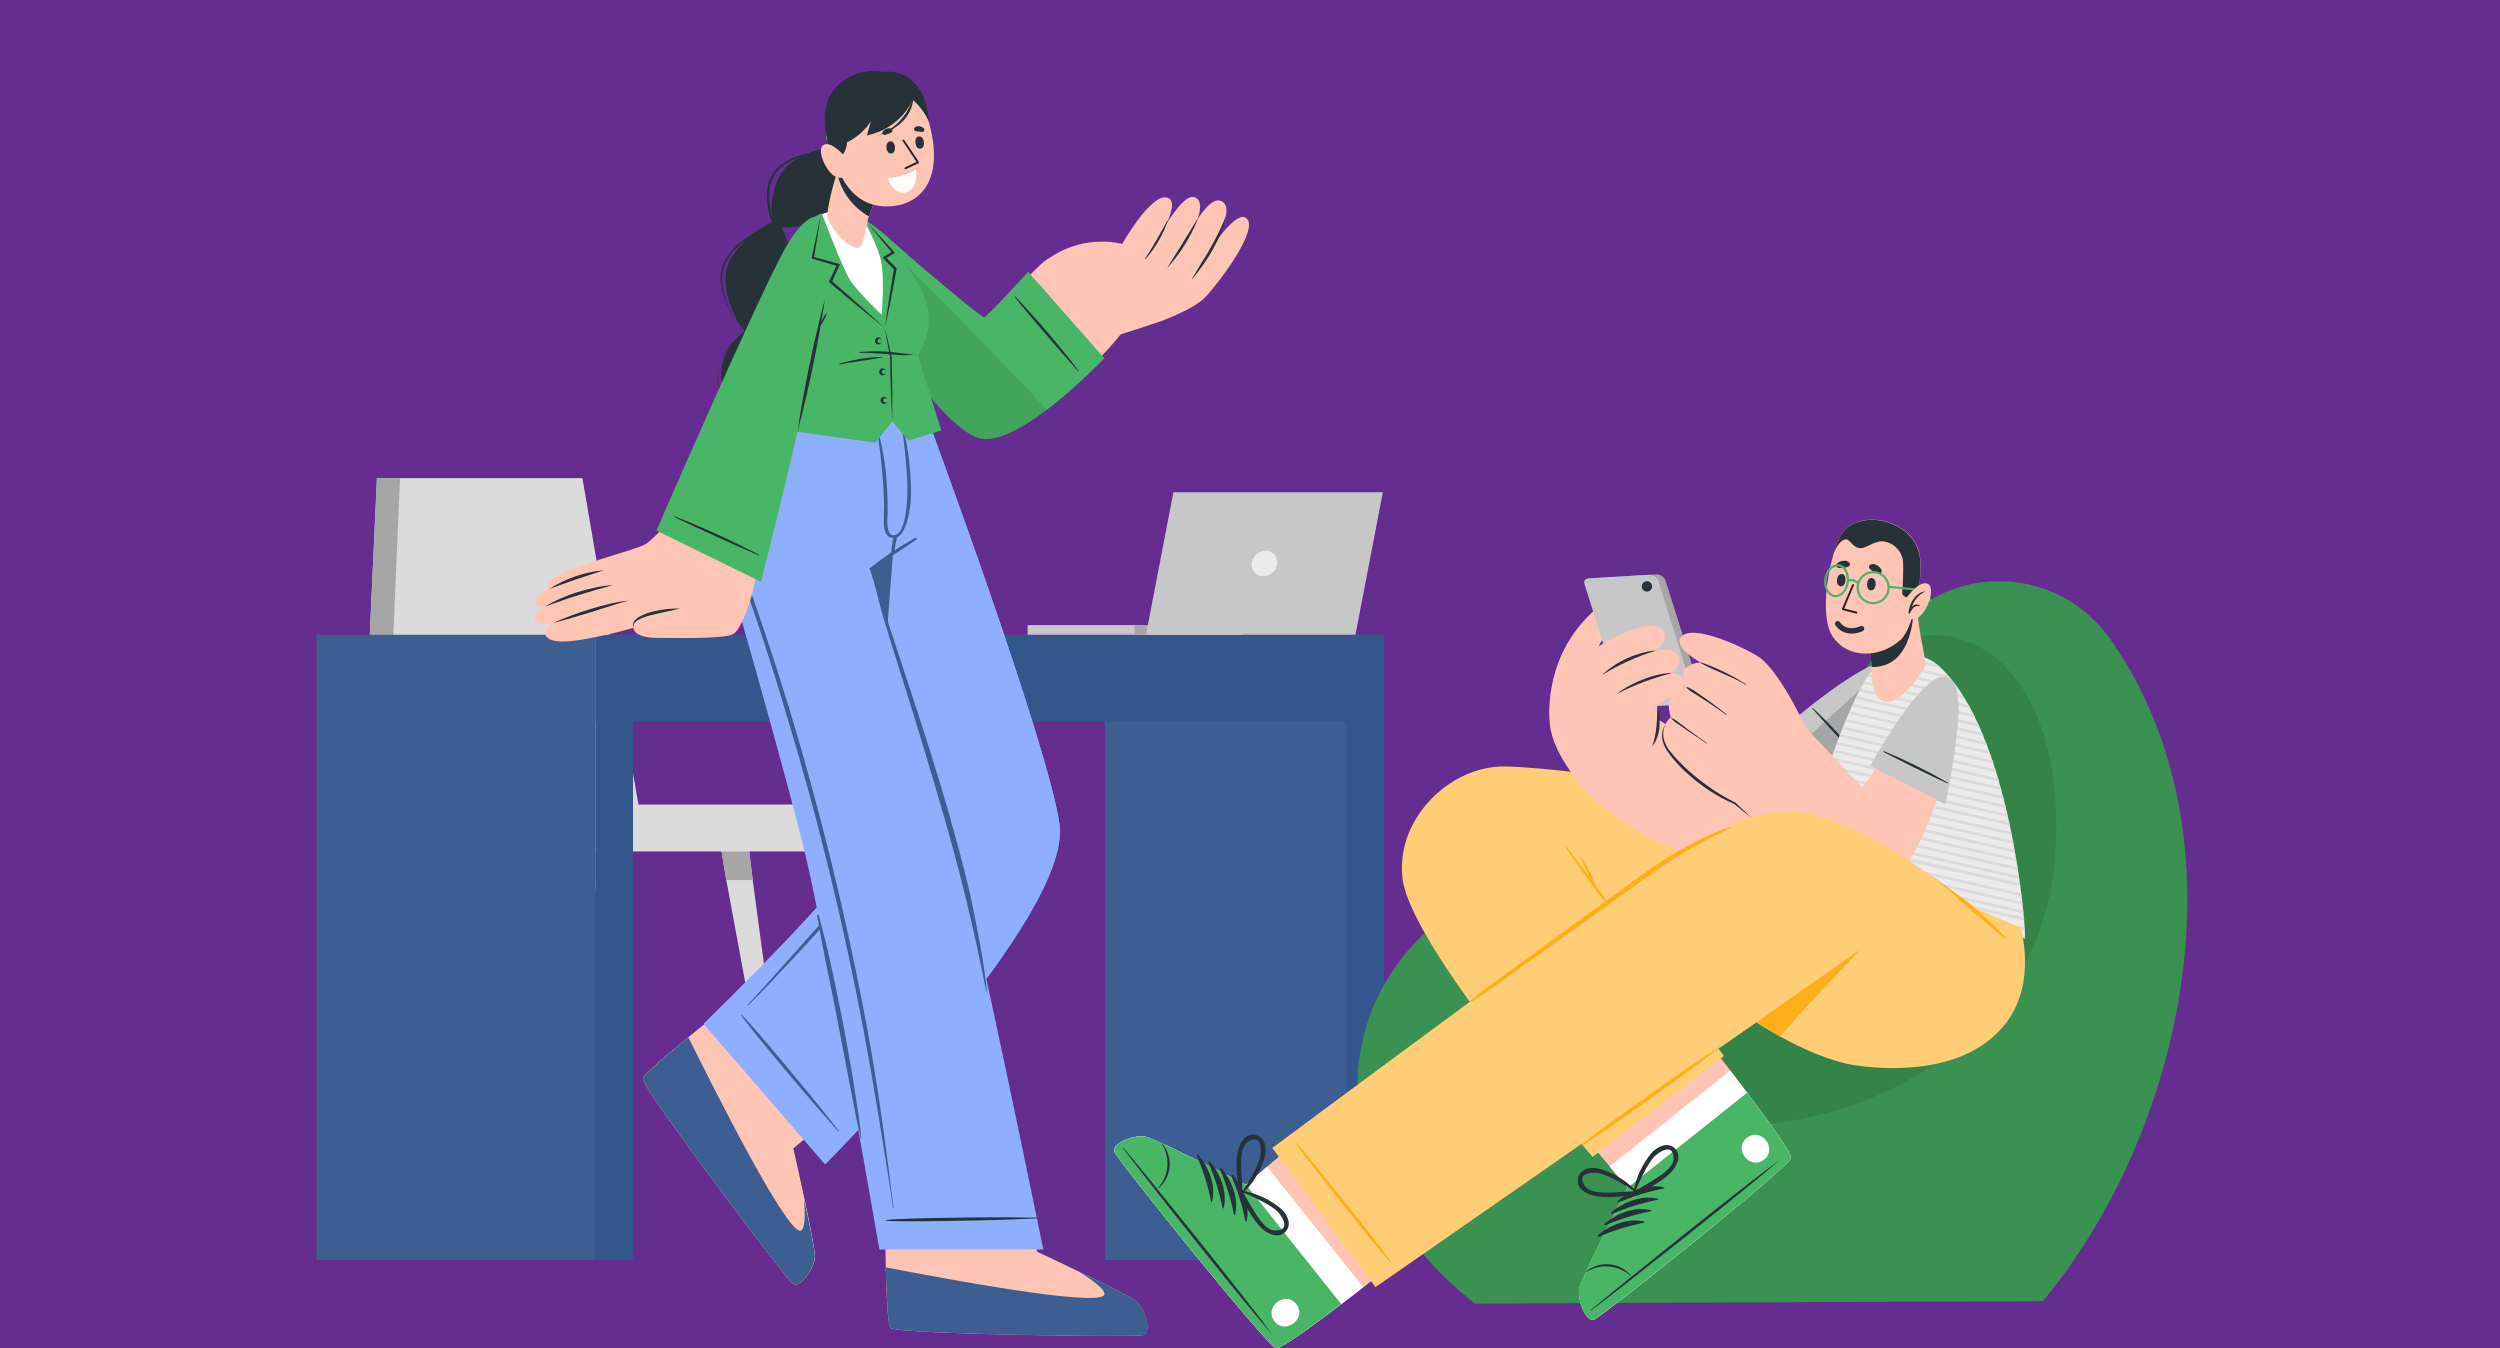 <?xml version="1.0" encoding="UTF-8"?> <svg xmlns="http://www.w3.org/2000/svg" width="458" height="247" viewBox="0 0 458 247" fill="none"><rect x="0" y="0" width="458" height="247" fill="#808080" stroke="none"/> <g clip-path="url(#clip0)"> <rect width="458" height="247" fill="#662D91"></rect> <path d="M131.415 151.354L133.058 161.223L144.189 221.418H145.985L137.893 161.223L136.693 151.354H131.415Z" fill="#DBDBDB"></path> <path d="M136.693 151.354H131.415L133.058 161.223H137.893L136.693 151.354Z" fill="#A6A6A6"></path> <path d="M96.475 221.418H98.27L109.394 161.223L111.037 151.354H105.759L104.566 161.223L96.475 221.418Z" fill="#DBDBDB"></path> <path d="M105.759 151.354L104.566 161.223H109.394L111.037 151.354H105.759Z" fill="#A6A6A6"></path> <path d="M63.097 221.418H64.892L76.016 161.223L77.659 151.354H72.381L71.189 161.223L63.097 221.418Z" fill="#DBDBDB"></path> <path d="M71.189 161.223H76.016L77.659 151.354H72.381L71.189 161.223Z" fill="#A6A6A6"></path> <path d="M65.939 155.987H147.483V147.385H116.955L106.697 87.591H69.051L65.939 155.987Z" fill="#DBDBDB"></path> <path d="M65.939 155.987H70.389L73.282 87.591H69.051L65.939 155.987Z" fill="#A6A6A6"></path> <path d="M253.542 116.287H202.446V230.813H253.542V116.287Z" fill="#3D5E91"></path> <path d="M109.096 116.287H58V230.813H109.096V116.287Z" fill="#3D5E91"></path> <path d="M253.542 116.287H109.096V132.193H253.542V116.287Z" fill="#33568D"></path> <g opacity="0.1"> <path opacity="0.1" d="M109.423 124.24L127.439 124.101L145.454 124.058L181.486 123.963L217.51 124.058L235.526 124.101L253.542 124.24L235.526 124.371L217.51 124.422L181.486 124.509L145.454 124.422L127.439 124.371L109.423 124.24Z" fill="#33568D"></path> </g> <path d="M115.966 116.287H109.096V230.813H115.966V116.287Z" fill="#33568D"></path> <path d="M253.541 116.287H246.671V230.813H253.541V116.287Z" fill="#33568D"></path> <path d="M374.258 238.351L270.213 238.803C244.919 218.942 242.309 189.431 260.332 171.602C271.238 160.801 285.124 162.979 298.327 161.26H298.363C303.027 160.766 307.564 159.434 311.755 157.327C325.351 150.139 333.013 133.191 344.471 118.931C345.925 117.146 347.379 115.406 348.95 113.73C358.358 103.672 377.079 103.345 386.872 117.488C411.743 153.394 400.344 206.874 374.258 238.351Z" fill="#49B667"></path> <path opacity="0.2" d="M374.258 238.351L270.213 238.803C244.919 218.942 242.309 189.431 260.332 171.602C271.238 160.801 285.124 162.979 298.327 161.26H298.363C303.027 160.766 307.564 159.434 311.755 157.327C325.351 150.139 333.013 133.191 344.471 118.931C345.925 117.146 347.379 115.406 348.95 113.73C358.358 103.672 377.079 103.345 386.872 117.488C411.743 153.394 400.344 206.874 374.258 238.351Z" fill="black"></path> <path opacity="0.1" d="M376.569 156.125C373.843 198.884 324.543 214.849 293.753 202.009C266.977 190.873 275.745 165.448 298.341 161.223H298.377C303.041 160.73 307.578 159.398 311.769 157.29C325.365 150.102 333.027 133.154 344.485 118.894C361.505 110.023 378.569 124.808 376.569 156.125Z" fill="black"></path> <path d="M292.038 241.738C293.543 241.184 327.444 214.062 328.084 212.19C328.324 211.462 324.667 206.313 320.087 200.18C319.091 198.862 318.058 197.5 317.004 196.124C310.155 187.18 302.674 177.851 302.674 177.851L279.962 195.942L294.917 213.712L298.196 217.616C298.196 217.616 289.857 233.828 289.37 235.933C288.883 238.038 290.54 242.291 292.038 241.738Z" fill="#FFC4B3"></path> <path d="M292.038 241.738C293.543 241.184 327.444 214.062 328.084 212.191C328.375 211.331 322.915 203.873 316.989 196.124L294.888 213.713L298.167 217.616C298.167 217.616 289.828 233.829 289.34 235.933C288.853 238.038 290.54 242.291 292.038 241.738Z" fill="white"></path> <path d="M292.038 241.738C293.543 241.184 327.445 214.062 328.084 212.19C328.324 211.462 324.667 206.313 320.087 200.181L298.138 217.616C298.138 217.616 289.799 233.828 289.312 235.933C288.825 238.038 290.541 242.291 292.038 241.738Z" fill="#49B667"></path> <path d="M291.442 239.99C297.011 235.3 319.927 216.91 325.786 212.7C325.837 212.664 325.859 212.7 325.786 212.737C320.399 217.485 297.338 235.693 291.514 240.063C291.391 240.172 291.325 240.063 291.442 239.99Z" fill="#263238"></path> <path d="M290.548 232.969C291.165 232.445 291.885 232.056 292.661 231.826C293.437 231.596 294.253 231.532 295.055 231.636C296.502 231.807 297.826 232.532 298.749 233.661C298.749 233.661 298.749 233.741 298.683 233.712C297.591 232.74 296.213 232.148 294.757 232.026C293.301 231.904 291.845 232.258 290.606 233.034C290.602 233.038 290.597 233.041 290.591 233.043C290.586 233.045 290.58 233.046 290.574 233.045C290.569 233.045 290.563 233.044 290.558 233.041C290.553 233.039 290.548 233.035 290.544 233.031C290.54 233.026 290.538 233.021 290.536 233.016C290.534 233.011 290.533 233.005 290.533 232.999C290.534 232.993 290.535 232.988 290.538 232.982C290.54 232.977 290.544 232.973 290.548 232.969V232.969Z" fill="#263238"></path> <path d="M296.415 219.947C298.662 218.097 301.941 216.793 304.841 217.521C304.951 217.521 304.914 217.711 304.841 217.725C302.021 218.277 299.268 219.127 296.626 220.26C296.605 220.274 296.582 220.283 296.558 220.288C296.534 220.293 296.509 220.293 296.485 220.289C296.46 220.284 296.437 220.274 296.417 220.261C296.396 220.247 296.378 220.229 296.364 220.209C296.35 220.188 296.341 220.165 296.336 220.141C296.331 220.117 296.331 220.092 296.336 220.067C296.34 220.043 296.35 220.02 296.363 219.999C296.377 219.978 296.395 219.961 296.415 219.947V219.947Z" fill="#263238"></path> <path d="M295.23 222.044C297.484 220.187 300.763 218.883 303.663 219.612C303.772 219.612 303.729 219.801 303.663 219.823C300.843 220.369 298.088 221.216 295.448 222.35C295.428 222.365 295.405 222.375 295.381 222.38C295.357 222.386 295.332 222.387 295.308 222.383C295.284 222.379 295.261 222.37 295.24 222.357C295.219 222.344 295.201 222.327 295.186 222.306C295.172 222.286 295.162 222.264 295.156 222.24C295.151 222.216 295.15 222.191 295.154 222.166C295.158 222.142 295.167 222.119 295.18 222.098C295.193 222.077 295.21 222.059 295.23 222.044Z" fill="#263238"></path> <path d="M293.994 224.134C296.24 222.277 299.519 220.974 302.42 221.702C302.537 221.702 302.493 221.891 302.42 221.913C299.596 222.459 296.839 223.309 294.197 224.448C294.156 224.475 294.106 224.484 294.057 224.474C294.009 224.464 293.966 224.434 293.939 224.393C293.912 224.351 293.903 224.301 293.913 224.252C293.923 224.204 293.952 224.161 293.994 224.134Z" fill="#263238"></path> <path d="M292.786 226.225C295.032 224.368 298.311 223.064 301.212 223.8C301.329 223.8 301.285 223.982 301.212 224.003C298.388 224.548 295.631 225.398 292.989 226.538C292.948 226.565 292.898 226.574 292.849 226.564C292.801 226.554 292.758 226.525 292.731 226.483C292.704 226.442 292.695 226.391 292.705 226.343C292.715 226.294 292.744 226.252 292.786 226.225V226.225Z" fill="#263238"></path> <path d="M320.029 208.454C322.588 206.415 325.75 210.399 323.184 212.438C320.617 214.477 317.462 210.493 320.029 208.454Z" fill="white"></path> <path d="M291.951 219.029C294.444 219.634 297.105 219.138 299.621 218.964C299.676 218.955 299.728 218.933 299.773 218.9C299.818 218.867 299.854 218.824 299.88 218.775C299.905 218.725 299.919 218.67 299.919 218.615C299.92 218.559 299.907 218.504 299.882 218.454C299.893 218.447 299.902 218.438 299.908 218.427C299.914 218.416 299.917 218.404 299.917 218.392C299.917 218.379 299.914 218.367 299.908 218.356C299.902 218.346 299.893 218.336 299.882 218.33C298.049 216.371 295.732 214.931 293.165 214.157C291.667 213.734 289.471 213.96 289.079 215.839C288.686 217.718 290.497 218.68 291.951 219.029ZM290.337 217.23C288.584 214.565 292.336 214.688 293.434 215.045C294.138 215.287 294.826 215.577 295.491 215.912C296.88 216.589 298.152 217.456 299.468 218.264C298.225 218.264 296.996 218.388 295.76 218.446C294.277 218.512 291.304 218.694 290.337 217.23Z" fill="#263238"></path> <path d="M306.863 210.406C305.496 209.066 303.54 210.1 302.5 211.287C300.799 213.362 299.673 215.849 299.236 218.498C299.234 218.509 299.234 218.521 299.237 218.532C299.24 218.543 299.246 218.553 299.253 218.562C299.261 218.57 299.271 218.577 299.282 218.581C299.293 218.585 299.304 218.586 299.316 218.585C299.322 218.641 299.342 218.695 299.373 218.741C299.404 218.788 299.446 218.827 299.495 218.855C299.543 218.883 299.598 218.898 299.654 218.901C299.711 218.903 299.766 218.892 299.818 218.869C301.999 217.609 304.5 216.538 306.237 214.652C307.248 213.545 308.113 211.659 306.863 210.406ZM302.777 216.284C301.715 216.924 300.632 217.514 299.592 218.199C300.188 216.777 300.855 215.387 301.592 214.033C301.959 213.383 302.37 212.757 302.82 212.161C303.547 211.251 306.586 209.066 306.608 212.256C306.579 214.011 304.005 215.519 302.74 216.284H302.777Z" fill="#263238"></path> <path d="M256.973 161.158C258.529 172.986 287.632 207.136 290.998 211.054L291.761 211.943L315.833 193.451L315.557 193.094L294.357 165.251L357.608 164.879L333.617 146.177C333.617 146.177 331.675 147.298 327.626 146.708C313.667 144.662 282.201 140.153 274.785 140.43C265.181 140.823 255.541 150.299 256.973 161.158Z" fill="#FFCD75"></path> <path d="M286.745 154.909C287.529 155.801 288.257 156.74 288.927 157.72C289.654 158.703 290.439 159.679 291.18 160.633C291.049 160.349 290.919 160.058 290.78 159.774C290.308 158.791 289.93 157.778 289.377 156.861C289.373 156.855 289.37 156.848 289.368 156.841C289.367 156.834 289.366 156.827 289.368 156.82C289.369 156.813 289.372 156.806 289.376 156.8C289.38 156.794 289.386 156.789 289.392 156.786C289.398 156.782 289.405 156.78 289.412 156.779C289.42 156.778 289.427 156.779 289.434 156.781C289.441 156.784 289.447 156.787 289.452 156.792C289.457 156.797 289.462 156.803 289.465 156.81C290.039 157.742 290.7 158.623 291.195 159.599C291.428 160.065 291.646 160.531 291.849 161.005C291.958 161.26 292.075 161.522 292.176 161.784C292.22 161.908 292.278 162.039 292.314 162.163C292.649 162.622 292.976 163.08 293.303 163.547C294.03 164.588 294.641 165.68 295.368 166.707C295.368 166.758 295.317 166.809 295.281 166.758C294.554 165.797 293.725 164.894 292.983 163.933C292.242 162.971 291.529 161.959 290.802 160.946C290.075 159.934 289.435 158.958 288.745 157.975C287.984 157.004 287.287 155.985 286.658 154.923C286.658 154.923 286.716 154.851 286.745 154.909Z" fill="#FFAE1B"></path> <path d="M346.558 129.061C341.316 142.506 324.601 158.194 318.93 158.703C312.322 159.301 295.229 151.697 288.62 142.484C287.05 140.299 301.06 129.906 303.43 131.559C308.287 134.895 317.447 139.425 318.232 139.483C319.796 139.6 330.192 131.472 338.487 125.646C348.804 118.355 348.644 123.701 346.558 129.061Z" fill="#FFC4B3"></path> <path d="M290.635 144.924C290.635 144.924 284.579 138.66 283.939 132.754C283.488 128.675 283.939 117.838 293.717 110.504C296.044 108.771 300.588 107.94 297.818 112.164C295.855 115.165 293.703 116.469 292.874 118.428C292.874 118.428 298.777 118.064 300.428 120.46C301.87 122.549 303.161 124.74 304.288 127.015C303.919 127.319 303.53 127.598 303.125 127.852C303.125 127.852 304.456 130.241 303.532 134.298L290.635 144.924Z" fill="#FFC4B3"></path> <path d="M305.11 106.302L311.828 127.692C312.097 128.318 311.828 128.85 311.181 128.886L300.006 129.542C299.663 129.535 299.33 129.432 299.043 129.244C298.756 129.056 298.528 128.79 298.385 128.479L291.667 107.088C291.398 106.462 291.667 105.93 292.307 105.894L303.489 105.238C303.831 105.245 304.165 105.348 304.452 105.537C304.739 105.725 304.967 105.99 305.11 106.302V106.302Z" fill="#A6A6A6"></path> <path d="M303.779 106.375L310.497 127.758C310.766 128.384 310.497 128.916 309.85 128.952L298.668 129.608C298.325 129.601 297.992 129.497 297.705 129.309C297.418 129.121 297.19 128.856 297.047 128.544L290.329 107.154C290.06 106.528 290.329 105.996 290.976 105.959L302.158 105.304C302.502 105.311 302.836 105.415 303.123 105.604C303.41 105.794 303.638 106.061 303.779 106.375V106.375Z" fill="#C7C7C7"></path> <path d="M300.77 107.51C300.785 107.699 300.855 107.878 300.972 108.026C301.089 108.174 301.247 108.284 301.426 108.342C301.605 108.4 301.798 108.404 301.979 108.352C302.16 108.301 302.322 108.197 302.444 108.053C302.566 107.909 302.643 107.732 302.665 107.545C302.687 107.357 302.653 107.168 302.567 107C302.481 106.832 302.347 106.693 302.183 106.601C302.018 106.509 301.83 106.468 301.642 106.484C301.391 106.504 301.157 106.624 300.994 106.816C300.83 107.009 300.75 107.258 300.77 107.51V107.51Z" fill="#263238"></path> <path d="M284.527 126.949C285.756 125.187 288.424 121.487 291.659 119.222C295.251 116.709 302.848 112.835 304.673 115.507C306.011 117.467 303.219 119.207 303.219 119.207C303.219 119.207 306.694 118.268 307.516 120.3C308.243 122.157 306.062 123.373 306.062 123.373C306.062 123.373 308.243 123.169 308.643 125.092C309.101 127.408 304.397 127.466 302.827 130.19C302.5 130.816 284.527 126.949 284.527 126.949Z" fill="#FFC4B3"></path> <path d="M293.681 123.468C296.322 121.106 299.619 119.604 303.132 119.164C303.219 119.164 303.27 119.222 303.19 119.244C299.866 120.283 296.68 121.723 293.702 123.533L293.681 123.468Z" fill="#263238"></path> <path d="M296.32 127.029C297.68 125.886 302.02 123.49 306.041 123.293C306.128 123.293 306.179 123.359 306.099 123.38C302.718 124.231 299.444 125.465 296.342 127.058L296.32 127.029Z" fill="#263238"></path> <path d="M303.605 129.258C303.605 130.562 303.605 131.822 303.453 133.082C303.396 133.707 303.306 134.33 303.184 134.946C303.048 135.569 302.878 136.184 302.675 136.789C303.461 135.729 303.925 134.465 304.013 133.147C304.071 132.495 304.071 131.84 304.013 131.188C303.955 130.531 303.819 129.883 303.605 129.258V129.258Z" fill="#263238"></path> <path d="M339.455 142.979L329.131 131.421C329.131 131.421 337.339 124.378 343.286 121.706C349.233 119.033 350.069 122.885 347.459 128.683C344.849 134.48 339.455 142.979 339.455 142.979Z" fill="#C7C7C7"></path> <path d="M331.872 134.458L339.455 142.95C339.455 142.95 344.842 134.451 347.452 128.653C349.415 124.283 349.437 121.035 346.791 120.831L331.872 134.458Z" fill="#A6A6A6"></path> <path d="M332.083 129.673C335.277 132.689 338.267 135.916 341.032 139.331C341.032 139.331 340.974 139.425 340.953 139.411C338.364 136.92 333.573 131.574 331.988 129.775C331.945 129.746 332.046 129.637 332.083 129.673Z" fill="#263238"></path> <path d="M370.943 171.806C370.834 171.915 329.684 162.884 329.299 162.403C328.768 161.733 336.125 130.729 343.883 121.48C345.824 119.164 351.996 119.295 354.788 121.662C368.464 133.234 371.335 171.405 370.943 171.806Z" fill="#EBEBEB"></path> <path fill-rule="evenodd" clip-rule="evenodd" d="M347.081 119.958L354.817 121.705C355.071 121.924 355.333 122.157 355.588 122.434L345.94 120.249C346.312 120.123 346.694 120.025 347.081 119.958V119.958ZM344.028 121.327L357.383 124.342C357.209 124.116 357.02 123.905 356.824 123.694L344.515 120.904C344.337 121.035 344.174 121.183 344.028 121.349V121.327ZM343.01 122.623L358.779 126.185C358.634 125.973 358.488 125.762 358.328 125.565L343.344 122.172C343.214 122.317 343.119 122.47 343.01 122.623ZM342.123 123.941L359.935 127.976C359.812 127.772 359.688 127.568 359.557 127.364L342.407 123.49L342.123 123.941ZM341.323 125.296L360.953 129.739C360.844 129.535 360.742 129.338 360.626 129.134L341.6 124.83C341.505 124.99 341.41 125.136 341.323 125.296V125.296ZM340.596 126.658L361.847 131.465C361.753 131.261 361.651 131.064 361.557 130.868L340.843 126.185C340.756 126.337 340.669 126.498 340.582 126.658H340.596ZM339.92 128.027L362.64 133.169L362.378 132.579L340.153 127.554C340.058 127.707 339.978 127.903 339.906 128.027H339.92ZM339.273 129.404L363.36 134.851C363.287 134.655 363.207 134.465 363.127 134.276L339.491 128.923C339.404 129.083 339.326 129.243 339.258 129.404H339.273ZM338.648 130.787L364.028 136.534C363.956 136.344 363.883 136.148 363.803 135.958L338.851 130.314C338.771 130.467 338.706 130.627 338.633 130.817L338.648 130.787ZM338.059 132.186L364.632 138.202C364.566 138.012 364.501 137.816 364.428 137.626L338.255 131.705C338.175 131.858 338.124 132.026 338.044 132.186H338.059ZM337.492 133.584L365.199 139.855C365.133 139.658 365.075 139.476 365.003 139.28L337.688 133.103L337.492 133.584ZM336.947 134.99L365.722 141.501C365.664 141.311 365.599 141.122 365.548 140.933L337.136 134.502L336.947 134.99ZM336.423 136.395L366.231 143.14C366.173 142.95 366.115 142.761 366.064 142.571L336.583 135.915L336.423 136.395ZM335.914 137.808L366.668 144.771C366.617 144.582 366.566 144.392 366.508 144.21L336.089 137.32C336.009 137.481 335.943 137.641 335.9 137.808H335.914ZM335.42 139.221L367.089 146.388C367.038 146.198 366.987 146.016 366.944 145.827L335.587 138.733L335.42 139.221ZM334.94 140.678L367.489 148.041C367.445 147.852 367.402 147.67 367.351 147.48L335.107 140.197C335.034 140.285 334.976 140.474 334.925 140.641L334.94 140.678ZM334.467 142.134L367.867 149.687C367.823 149.505 367.787 149.316 367.736 149.126L334.627 141.639C334.562 141.741 334.489 141.901 334.489 142.069L334.467 142.134ZM334.009 143.591L368.202 151.209C368.165 151.02 368.122 150.838 368.085 150.656L334.155 142.972C334.097 143.198 334.046 143.329 333.995 143.489L334.009 143.591ZM333.566 145.048L368.551 152.957C368.514 152.775 368.478 152.593 368.434 152.404L333.719 144.552L333.566 145.048ZM333.144 146.504L368.856 154.589C368.856 154.406 368.79 154.224 368.754 154.035L333.282 146.024C333.224 146.016 333.173 146.177 333.13 146.344L333.144 146.504ZM332.723 147.961L369.154 156.205C369.154 156.023 369.089 155.841 369.052 155.659L332.846 147.276C332.802 147.444 332.752 147.611 332.708 147.772L332.723 147.961ZM332.308 149.418L369.387 157.808C369.387 157.633 369.328 157.451 369.292 157.261L332.41 148.915C332.381 148.886 332.308 149.024 332.308 149.214V149.418ZM331.901 150.874L369.706 159.417C369.706 159.235 369.656 159.053 369.627 158.871L332.075 150.379C331.988 150.321 331.937 150.481 331.886 150.648L331.901 150.874ZM331.523 152.331L369.925 161.02C369.925 160.837 369.866 160.663 369.837 160.473L331.654 151.836C331.581 151.755 331.581 151.938 331.508 152.083L331.523 152.331ZM331.138 153.787L370.114 162.352C370.114 162.17 370.063 161.995 370.041 161.806L331.254 153.03L331.138 153.787ZM330.774 155.244L370.346 164.195C370.346 164.02 370.295 163.831 370.274 163.649L330.905 154.741C330.854 154.64 330.796 154.851 330.76 154.975L330.774 155.244ZM330.425 156.701L370.528 165.775C370.528 165.601 370.492 165.426 370.47 165.236L330.541 156.198C330.491 156.082 330.447 156.256 330.411 156.417L330.425 156.701ZM330.083 158.157L370.695 167.349C370.695 167.174 370.695 166.992 370.644 166.802L330.2 157.655C330.127 157.531 330.127 157.698 330.069 157.866L330.083 158.157ZM329.763 159.614L370.841 168.616L370.797 168.077L329.88 158.82L329.763 159.614ZM329.48 161.07L370.921 170.451C370.921 170.284 370.921 170.109 370.921 169.919L329.582 160.568C329.524 160.466 329.494 160.626 329.465 160.786L329.48 161.07ZM329.291 162.527L370.986 171.959C370.986 171.857 370.986 171.682 370.986 171.434L329.327 162.01C329.307 162.097 329.29 162.184 329.276 162.272L329.291 162.527Z" fill="#DBDBDB"></path> <path d="M345.831 128.632C347.714 128.632 351.415 124.859 352.767 121.807C352.571 120.185 352.294 118.574 351.938 116.979C351.662 115.42 351.393 113.687 351.255 112.084L341.418 115.369C342.147 117.327 342.635 119.367 342.872 121.443C342.89 121.664 342.89 121.885 342.872 122.106C342.872 122.106 342.872 122.179 342.872 122.215C342.756 123.453 342.879 128.632 345.831 128.632Z" fill="#FFC4B3"></path> <path d="M342.857 122.077C342.857 122.077 342.857 122.142 342.857 122.193C343.204 122.209 343.552 122.197 343.897 122.157C349.597 121.552 350.44 114.459 350.52 112.288L341.389 115.333C342.119 117.293 342.607 119.335 342.843 121.414C342.87 121.634 342.875 121.856 342.857 122.077Z" fill="#263238"></path> <path d="M351.538 101C352.629 104.576 350.731 114.917 348.187 117.219C344.501 120.562 338.474 120.86 335.638 116.44C332.897 112.135 335.602 98.705 338.445 96.608C342.625 93.527 349.932 95.712 351.538 101Z" fill="#FFC4B3"></path> <path d="M343.983 105.085C343.7 104.952 343.423 104.804 343.155 104.641C342.852 104.522 342.597 104.307 342.428 104.029C342.389 103.931 342.384 103.822 342.414 103.72C342.445 103.618 342.508 103.53 342.595 103.469C342.782 103.367 342.994 103.318 343.206 103.328C343.419 103.339 343.625 103.407 343.802 103.527C344.2 103.705 344.517 104.028 344.689 104.43C344.727 104.527 344.735 104.633 344.712 104.735C344.689 104.836 344.636 104.928 344.56 104.999C344.483 105.07 344.388 105.116 344.285 105.132C344.182 105.147 344.077 105.131 343.983 105.085V105.085Z" fill="#263238"></path> <path d="M336.91 104.073C337.222 104.06 337.532 104.028 337.841 103.978C338.172 103.989 338.499 103.892 338.771 103.702C338.84 103.627 338.885 103.534 338.899 103.434C338.913 103.333 338.897 103.231 338.851 103.141C338.714 102.976 338.534 102.852 338.332 102.782C338.13 102.711 337.912 102.697 337.702 102.74C337.266 102.76 336.853 102.939 336.539 103.243C336.483 103.317 336.447 103.405 336.436 103.497C336.425 103.59 336.44 103.683 336.478 103.769C336.516 103.854 336.576 103.927 336.652 103.98C336.728 104.034 336.817 104.066 336.91 104.073V104.073Z" fill="#263238"></path> <path d="M342.85 105.894C343.977 105.945 343.795 108.21 342.748 108.159C341.701 108.108 341.897 105.85 342.85 105.894Z" fill="#263238"></path> <path d="M337.513 105.173C336.394 105.005 336.139 107.263 337.179 107.416C338.219 107.569 338.451 105.326 337.513 105.173Z" fill="#263238"></path> <path d="M350.76 111.626C350.186 111.575 349.648 109.514 349.306 109.441C348.964 109.368 348.506 108.982 348.47 108.749C348.637 106.812 348.697 104.867 348.651 102.923C348.557 101.965 348.136 101.07 347.459 100.386C346.782 99.703 345.892 99.275 344.936 99.172C343.061 99.114 341.796 100.687 340.509 100.388C339.222 100.09 338.924 98.721 338.08 98.808C337.237 98.895 336.321 100.265 335.899 101.452C336.626 99.143 337.492 97.322 338.4 96.652C342.588 93.571 349.895 95.756 351.487 101.022C352.199 103.141 351.763 107.795 350.76 111.626Z" fill="#263238"></path> <path d="M342.225 110.548C341.46 110.297 340.825 109.754 340.458 109.036C340.092 108.318 340.024 107.485 340.269 106.717V106.717C340.444 106.175 340.768 105.693 341.203 105.326C341.638 104.959 342.168 104.722 342.731 104.641C343.294 104.561 343.868 104.64 344.388 104.871C344.909 105.101 345.354 105.473 345.674 105.944C345.993 106.415 346.174 106.967 346.197 107.537C346.219 108.106 346.081 108.67 345.799 109.165C345.517 109.66 345.102 110.065 344.601 110.335C344.1 110.606 343.534 110.73 342.966 110.693C342.714 110.673 342.466 110.624 342.225 110.548V110.548ZM340.654 106.848C340.494 107.344 340.484 107.876 340.626 108.378C340.768 108.88 341.056 109.328 341.452 109.666C341.848 110.004 342.335 110.217 342.852 110.278C343.369 110.338 343.893 110.244 344.356 110.007C344.819 109.77 345.202 109.4 345.456 108.945C345.71 108.49 345.823 107.969 345.782 107.45C345.741 106.93 345.546 106.434 345.224 106.025C344.901 105.616 344.465 105.312 343.97 105.151C343.76 105.082 343.543 105.04 343.322 105.027C342.739 104.991 342.16 105.15 341.677 105.479C341.194 105.809 340.834 106.291 340.654 106.848V106.848Z" fill="#49B667"></path> <path d="M336.067 109.404C334.831 109.237 334.009 107.751 334.227 106.091C334.313 105.337 334.63 104.63 335.136 104.066C335.341 103.812 335.607 103.615 335.91 103.495C336.212 103.374 336.541 103.333 336.863 103.376C337.186 103.419 337.493 103.545 337.753 103.741C338.013 103.937 338.219 104.197 338.35 104.496C338.692 105.169 338.816 105.933 338.706 106.681C338.502 108.254 337.426 109.426 336.27 109.412L336.067 109.404ZM335.434 104.35C334.984 104.85 334.701 105.479 334.627 106.149C334.438 107.605 335.107 108.865 336.125 109.004C337.143 109.142 338.117 108.072 338.306 106.63C338.405 105.965 338.296 105.285 337.993 104.685C337.883 104.449 337.718 104.243 337.512 104.085C337.306 103.927 337.064 103.82 336.808 103.775H336.67C336.435 103.777 336.204 103.83 335.991 103.929C335.777 104.028 335.588 104.172 335.434 104.35Z" fill="#49B667"></path> <path d="M340.305 107.081L340.618 106.826C340.24 106.36 339.28 105.661 338.437 106.309L338.684 106.637C339.433 106.054 340.305 107.045 340.305 107.081Z" fill="#49B667"></path> <path d="M353.479 110.278L353.864 110.162C353.806 109.98 353.297 108.377 352.41 108.072C351.523 107.766 346.158 107.343 345.925 107.292L345.889 107.7C347.452 107.831 351.647 108.232 352.272 108.428C352.897 108.625 353.341 109.841 353.479 110.278Z" fill="#49B667"></path> <path d="M349.328 109.426C349.328 109.426 351.735 106.127 353.225 106.993C354.715 107.86 352.869 112.667 351.08 113.293C350.856 113.39 350.615 113.44 350.371 113.441C350.127 113.442 349.885 113.393 349.66 113.298C349.435 113.202 349.232 113.063 349.063 112.887C348.893 112.711 348.761 112.502 348.674 112.274L349.328 109.426Z" fill="#FFC4B3"></path> <path d="M352.665 108.363C352.665 108.363 352.665 108.399 352.665 108.406C352.086 108.679 351.572 109.071 351.154 109.557C350.737 110.043 350.427 110.611 350.244 111.225C350.318 111.1 350.418 110.994 350.538 110.912C350.658 110.831 350.794 110.777 350.937 110.754C351.079 110.731 351.226 110.74 351.365 110.78C351.504 110.82 351.632 110.889 351.742 110.984C351.742 110.984 351.742 111.057 351.705 111.05C351.488 110.974 351.252 110.967 351.03 111.031C350.809 111.095 350.613 111.226 350.469 111.407C350.235 111.713 350.033 112.043 349.866 112.39C349.808 112.499 349.604 112.434 349.648 112.31C349.669 110.686 350.949 108.486 352.665 108.363Z" fill="#263238"></path> <path d="M358.176 133.111C355.318 150.634 348.194 162.017 344.864 162.571C335.885 164.027 320.712 149.352 316.19 145.9C314.358 144.509 329.276 131.996 331.05 133.708C335.209 137.743 340.8 144.079 341.09 144.145C341.665 144.283 343.788 140.299 350.956 129.032C356.758 119.892 359.346 125.944 358.176 133.111Z" fill="#FFC4B3"></path> <path d="M307.879 116.818C306.643 118.705 311.558 121.378 311.558 121.378C310.584 121.385 309.643 121.732 308.897 122.361C307.639 123.526 308.897 126.002 308.897 126.002C307.888 126.208 306.965 126.716 306.251 127.459C305.16 128.697 306.091 131.399 306.091 131.399C305.29 132.122 304.761 133.099 304.593 134.167C304.019 138.952 314.459 145.82 317.847 147.123L331.53 134.742C331.53 134.742 326.44 123.373 322.318 120.431C320.042 118.858 309.77 113.92 307.879 116.818Z" fill="#FFC4B3"></path> <path d="M311.631 121.349C314.548 122.355 317.332 123.715 319.919 125.398C319.978 125.434 319.919 125.522 319.861 125.485C317.28 123.898 314.212 122.965 311.573 121.48C311.5 121.443 311.551 121.349 311.631 121.349Z" fill="#263238"></path> <path d="M309.108 125.871C309.757 126.139 310.369 126.491 310.925 126.92C311.543 127.328 312.154 127.758 312.758 128.187C313.969 129.056 315.157 129.955 316.32 130.882C316.371 130.926 316.32 131.013 316.269 130.977C315.062 130.11 313.841 129.265 312.598 128.457C311.98 128.049 311.354 127.648 310.722 127.248C310.106 126.915 309.53 126.511 309.006 126.046C308.993 126.029 308.985 126.008 308.984 125.986C308.982 125.965 308.987 125.943 308.998 125.924C309.009 125.906 309.025 125.89 309.045 125.881C309.064 125.872 309.086 125.868 309.108 125.871V125.871Z" fill="#263238"></path> <path d="M306.135 131.479C306.718 131.732 307.256 132.079 307.727 132.506C308.265 132.914 308.81 133.322 309.363 133.722C310.453 134.524 311.544 135.325 312.671 136.089C312.729 136.089 312.671 136.213 312.613 136.177C311.471 135.412 310.315 134.655 309.181 133.875L307.516 132.717C306.992 132.409 306.525 132.012 306.135 131.545C306.129 131.542 306.123 131.537 306.12 131.531C306.116 131.526 306.114 131.519 306.114 131.512C306.114 131.505 306.116 131.498 306.12 131.493C306.123 131.487 306.129 131.482 306.135 131.479V131.479Z" fill="#263238"></path> <path d="M305.146 132.652C304.638 133.393 304.411 134.292 304.507 135.186C304.62 136.08 304.96 136.931 305.495 137.655C306.506 139.104 307.682 140.428 309 141.603C310.299 142.788 311.69 143.869 313.158 144.836C314.626 145.808 316.181 146.639 317.804 147.32H317.76C318.783 148.165 319.823 149 320.879 149.825C319.91 148.893 318.94 147.975 317.971 147.072C316.417 146.306 314.92 145.427 313.493 144.443C312.063 143.464 310.696 142.396 309.399 141.246C308.101 140.103 306.911 138.843 305.844 137.481C305.308 136.817 304.941 136.032 304.776 135.194C304.605 134.329 304.736 133.432 305.146 132.652V132.652Z" fill="#263238"></path> <path d="M356.424 147.356L342.654 140.284C342.654 140.284 347.794 130.758 352.396 126.133C356.999 121.509 359.158 124.801 358.787 131.151C358.416 137.502 356.424 147.356 356.424 147.356Z" fill="#C7C7C7"></path> <path d="M345.111 137.597C349.167 139.274 353.106 141.221 356.903 143.424C356.903 143.424 356.903 143.533 356.86 143.526C353.552 142.127 347.176 138.857 345.046 137.75C345.002 137.714 345.067 137.575 345.111 137.597Z" fill="#263238"></path> <path d="M204.154 210.974C204.707 212.474 231.912 246.348 233.759 246.989C234.486 247.229 239.619 243.551 245.726 238.927C247.042 237.929 248.394 236.887 249.768 235.824C258.674 228.934 267.944 221.411 267.944 221.411L249.826 198.695L232.138 213.734L228.248 217.034C228.248 217.034 212.043 208.731 209.934 208.257C207.826 207.784 203.624 209.474 204.154 210.974Z" fill="#FFC4B3"></path> <path d="M204.154 210.974C204.707 212.475 231.912 246.348 233.759 246.989C234.617 247.28 242.055 241.789 249.754 235.824L232.123 213.734L228.234 217.034C228.234 217.034 212.028 208.731 209.92 208.258C207.811 207.784 203.624 209.474 204.154 210.974Z" fill="white"></path> <path d="M204.155 210.974C204.708 212.475 231.913 246.348 233.76 246.989C234.487 247.229 239.62 243.551 245.727 238.927L228.278 217.034C228.278 217.034 212.072 208.731 209.964 208.258C207.856 207.784 203.624 209.474 204.155 210.974Z" fill="#49B667"></path> <path d="M205.892 210.369C210.596 215.934 229.026 238.832 233.243 244.695C233.243 244.738 233.243 244.767 233.243 244.695C228.43 239.334 210.167 216.262 205.805 210.45C205.71 210.326 205.805 210.253 205.892 210.369Z" fill="#263238"></path> <path d="M212.9 209.474C213.424 210.092 213.814 210.813 214.045 211.59C214.277 212.367 214.345 213.184 214.246 213.989C214.076 215.437 213.358 216.764 212.239 217.696C212.239 217.696 212.152 217.66 212.181 217.623C213.15 216.527 213.737 215.145 213.854 213.686C213.97 212.226 213.61 210.768 212.828 209.532C212.799 209.474 212.864 209.408 212.9 209.474Z" fill="#263238"></path> <path d="M225.914 215.3C227.775 217.551 229.084 220.828 228.364 223.734C228.364 223.851 228.175 223.807 228.161 223.734C227.603 220.91 226.745 218.153 225.602 215.512C225.574 215.47 225.563 215.419 225.573 215.37C225.582 215.321 225.611 215.277 225.652 215.249C225.694 215.221 225.745 215.211 225.794 215.221C225.843 215.23 225.886 215.259 225.914 215.3Z" fill="#263238"></path> <path d="M223.821 214.084C225.682 216.327 226.998 219.612 226.271 222.518C226.271 222.627 226.089 222.59 226.067 222.518C225.512 219.691 224.657 216.932 223.515 214.288C223.502 214.268 223.493 214.245 223.488 214.221C223.483 214.198 223.483 214.173 223.488 214.15C223.493 214.126 223.502 214.104 223.515 214.083C223.529 214.063 223.546 214.046 223.566 214.033C223.586 214.019 223.609 214.01 223.632 214.005C223.656 214.001 223.68 214.001 223.704 214.006C223.727 214.01 223.75 214.02 223.77 214.033C223.79 214.046 223.807 214.064 223.821 214.084Z" fill="#263238"></path> <path d="M221.734 212.875C223.588 215.126 224.903 218.403 224.184 221.316C224.184 221.425 223.995 221.382 223.973 221.316C223.418 218.492 222.562 215.735 221.421 213.094C221.392 213.052 221.381 213.001 221.39 212.951C221.399 212.901 221.427 212.857 221.468 212.828C221.51 212.799 221.561 212.788 221.611 212.796C221.66 212.805 221.705 212.834 221.734 212.875V212.875Z" fill="#263238"></path> <path d="M219.618 211.659C221.472 213.909 222.788 217.187 222.068 220.093C222.068 220.209 221.879 220.165 221.865 220.093C221.307 217.268 220.449 214.511 219.306 211.87C219.278 211.828 219.267 211.777 219.277 211.728C219.286 211.679 219.315 211.636 219.357 211.608C219.398 211.58 219.449 211.569 219.498 211.579C219.547 211.588 219.59 211.617 219.618 211.659V211.659Z" fill="#263238"></path> <path d="M237.467 238.904C239.51 241.461 235.547 244.644 233.504 242.08C231.461 239.516 235.424 236.348 237.467 238.904Z" fill="white"></path> <path d="M226.815 210.814C226.219 213.312 226.728 215.985 226.91 218.497C226.919 218.552 226.941 218.604 226.974 218.649C227.006 218.694 227.049 218.731 227.099 218.757C227.148 218.782 227.203 218.796 227.258 218.796C227.314 218.797 227.369 218.784 227.419 218.76C227.425 218.77 227.434 218.779 227.445 218.785C227.456 218.791 227.468 218.794 227.481 218.794C227.493 218.794 227.505 218.791 227.516 218.785C227.527 218.779 227.536 218.77 227.542 218.76C229.491 216.915 230.92 214.589 231.687 212.015C232.108 210.515 231.876 208.316 230 207.93C228.124 207.544 227.164 209.35 226.815 210.814ZM228.611 209.19C231.265 207.427 231.156 211.185 230.792 212.285C230.548 212.992 230.259 213.683 229.927 214.353C229.251 215.744 228.4 217.026 227.593 218.337C227.593 217.099 227.455 215.868 227.397 214.623C227.346 213.115 227.15 210.202 228.611 209.19V209.19Z" fill="#263238"></path> <path d="M235.475 225.686C236.813 224.317 235.773 222.365 234.581 221.352C232.505 219.655 230.02 218.535 227.376 218.104C227.31 218.104 227.289 218.104 227.281 218.184C227.226 218.192 227.174 218.212 227.128 218.244C227.082 218.275 227.044 218.317 227.017 218.366C226.99 218.415 226.975 218.469 226.973 218.525C226.971 218.581 226.982 218.636 227.005 218.687C228.27 220.872 229.346 223.37 231.236 225.103C232.341 226.116 234.21 226.953 235.475 225.686ZM229.593 221.615C228.946 220.551 228.357 219.466 227.674 218.432C229.096 219.022 230.486 219.686 231.84 220.42C232.492 220.785 233.119 221.194 233.716 221.644C234.617 222.372 236.813 225.409 233.628 225.438C231.876 225.453 230.364 222.875 229.593 221.615Z" fill="#263238"></path> <path d="M233.083 210.311L251.986 235.802L315.659 191.543L321.795 187.275C321.795 187.275 323.533 188.447 326.157 189.897C329.792 191.907 335.122 194.456 339.833 195.155C347.735 196.328 360.917 196.204 367.598 187.275C373.211 179.759 370.164 169.956 370.164 169.956L361.484 166.227C361.484 166.227 340.945 149.082 327.64 148.565C321.991 148.339 313.761 152.629 306.142 157.116C298.523 161.602 233.083 210.311 233.083 210.311Z" fill="#FFCD75"></path> <path d="M321.759 187.282C321.759 187.282 323.496 188.455 326.121 189.904C330.752 184.354 340.545 174.282 340.843 173.925L321.759 187.282Z" fill="#FFAE1B"></path> <path d="M353.915 160.495C355.144 161.347 356.329 162.257 357.55 163.131C358.772 164.005 359.979 164.799 361.105 165.746C362.232 166.693 363.352 167.727 364.435 168.754C364.959 169.256 365.482 169.759 365.984 170.269C366.507 170.769 366.993 171.307 367.438 171.878C367.474 171.929 367.394 171.995 367.343 171.966C366.769 171.553 366.22 171.106 365.7 170.626L363.984 169.169C362.879 168.23 361.752 167.312 360.655 166.372C359.557 165.433 358.546 164.406 357.463 163.459C356.38 162.512 355.078 161.5 353.872 160.546C353.864 160.517 353.886 160.473 353.915 160.495Z" fill="#FFAE1B"></path> <path d="M237.51 209.394C238.739 210.719 239.873 212.147 241.015 213.538C242.156 214.929 243.297 216.356 244.424 217.769C246.693 220.602 248.975 223.421 251.2 226.283C252.422 227.856 253.621 229.437 254.763 231.075C254.814 231.148 254.697 231.228 254.639 231.163C252.204 228.483 249.979 225.62 247.718 222.794C245.457 219.969 243.203 217.121 240.985 214.251C239.771 212.678 238.514 211.12 237.401 209.474C237.358 209.408 237.459 209.335 237.51 209.394Z" fill="#FFAE1B"></path> <path d="M289.762 209.656C292.932 207.151 296.218 204.791 299.504 202.446C302.79 200.101 306.048 197.77 309.355 195.512C310.308 194.857 311.268 194.223 312.227 193.582C313.187 192.941 314.183 192.359 315.135 191.696C315.186 191.696 315.237 191.747 315.186 191.783C314.321 192.402 313.507 193.101 312.663 193.742C311.82 194.383 311.049 194.973 310.235 195.578C308.643 196.758 307.036 197.916 305.437 199.081C302.18 201.431 298.898 203.749 295.593 206.036C293.717 207.325 291.841 208.622 289.922 209.853C289.791 209.925 289.653 209.743 289.762 209.656Z" fill="#FFAE1B"></path> <path d="M269.405 183.342C272.313 180.909 275.469 178.724 278.537 176.481C281.605 174.238 284.731 171.915 287.843 169.657L297.119 162.942C300.115 160.757 303.096 158.572 306.258 156.642C307.996 155.593 309.77 154.617 311.595 153.729C313.363 152.821 315.207 152.068 317.106 151.478C317.118 151.475 317.131 151.476 317.142 151.482C317.153 151.488 317.162 151.497 317.166 151.509C317.171 151.521 317.171 151.534 317.166 151.546C317.162 151.558 317.153 151.567 317.142 151.573C315.586 152.447 313.95 153.183 312.365 154.02C310.78 154.858 309.268 155.732 307.756 156.649C304.615 158.558 301.649 160.721 298.668 162.869C292.481 167.326 286.309 171.805 280.071 176.204C276.581 178.666 273.164 181.259 269.543 183.524C269.427 183.604 269.296 183.429 269.405 183.342Z" fill="#FFAE1B"></path> <path d="M341.032 115.169C341.032 115.169 338.3 116.525 336.67 114.278" stroke="#263238" stroke-linecap="round" stroke-linejoin="round"></path> <path d="M154.949 26.974C152.317 26.355 145.498 28.14 143.186 31.636C140.874 35.131 140.968 40.834 142.131 41.409C143.295 41.985 148.319 41.628 151.794 39.771C155.269 37.914 156.243 27.28 154.949 26.974Z" fill="#263238"></path> <path d="M154.956 26.989C155.043 26.989 155.058 26.828 154.956 26.821C152.644 26.734 150.158 27.477 147.955 28.081C146.118 28.464 144.383 29.234 142.866 30.339C142.166 30.899 141.595 31.604 141.193 32.407C140.792 33.209 140.569 34.089 140.539 34.986C140.369 37.157 140.757 39.336 141.666 41.315C141.666 41.373 141.797 41.358 141.782 41.315C140.772 37.447 139.907 32.728 143.767 30.157C147.068 27.943 151.227 27.746 154.956 26.989Z" fill="#263238"></path> <path d="M142.554 40.411C140.235 40.681 134.179 44.985 133.103 49.37C132.027 53.754 135.502 60.294 136.621 60.782C137.741 61.27 142.91 57.141 144.619 54.06C145.76 52.013 144.917 49.588 144.451 47.185C143.739 43.631 142.888 40.375 142.554 40.411Z" fill="#263238"></path> <path d="M145.992 53.528C146.719 49.064 144.269 44.592 142.808 40.521C142.808 40.521 142.72 40.521 142.728 40.521C143.52 44.417 145.796 47.935 145.803 51.992C145.853 53.185 145.614 54.373 145.108 55.454C144.602 56.536 143.843 57.479 142.895 58.204C141.157 59.457 138.991 60.01 136.991 60.688C136.861 60.739 136.948 60.928 137.079 60.892C141.099 59.668 145.214 58.139 145.992 53.528Z" fill="#263238"></path> <path d="M142.023 40.819C142.139 40.768 142.066 40.579 141.95 40.637C138.642 42.145 134.68 44.352 132.855 47.658C130.906 51.234 132.753 55.036 134.396 58.321C134.396 58.321 134.483 58.321 134.469 58.321C132.847 54.992 131.139 50.863 133.356 47.396C135.283 44.359 138.918 42.298 142.023 40.819Z" fill="#263238"></path> <path d="M137.057 60.221C138.599 61.023 140.838 63.666 141.347 66.776C142.219 72.078 144.255 71.037 149.999 72.457C154.884 73.659 155.917 79.136 153.307 81.838C153.307 81.838 154.819 78.466 151.533 76.805C147.599 74.817 138.592 78.946 134.084 73.375C128.319 66.15 137.057 60.221 137.057 60.221Z" fill="#263238"></path> <path d="M139.129 62.676C139.071 62.603 139.187 62.494 139.26 62.567C139.923 63.234 140.461 64.016 140.845 64.876C141.339 65.997 141.361 67.213 141.775 68.357C142.822 71.27 146.327 71.168 148.864 71.35C152.274 71.598 155.015 73.688 155.218 77.286C155.218 77.337 155.138 77.344 155.138 77.286C155.062 76.174 154.683 75.105 154.042 74.195C153.401 73.284 152.523 72.567 151.503 72.122C149.518 71.277 147.272 71.722 145.2 71.219C143.789 70.87 142.379 70.265 141.725 68.888C141.432 68.102 141.223 67.286 141.099 66.456C140.774 65.049 140.095 63.748 139.129 62.676V62.676Z" fill="#263238"></path> <path d="M136.163 60.899C136.163 60.899 136.236 60.899 136.207 60.957C134.28 62.858 132.23 64.773 131.67 67.563C131.067 70.571 132.608 73.579 134.964 75.392C137.603 77.431 140.431 76.463 143.375 75.895C145.513 75.48 147.687 75.232 149.781 75.96C149.846 75.96 149.781 76.091 149.744 76.077C146.371 75.29 143.288 76.288 139.973 76.805C138.747 77.028 137.484 76.901 136.326 76.439C135.169 75.977 134.166 75.198 133.43 74.191C129.576 69.522 131.932 64.22 136.163 60.899Z" fill="#263238"></path> <path d="M152.957 24.527C152.23 23.581 150.776 24.717 151.503 25.663C152.23 26.61 153.684 25.467 152.957 24.527Z" fill="#49B667"></path> <path d="M153.648 26.093C152.921 25.154 151.467 26.29 152.194 27.236C152.921 28.183 154.368 27.04 153.648 26.093Z" fill="#49B667"></path> <path d="M154.607 27.535C153.88 26.588 152.426 27.732 153.153 28.671C153.88 29.611 155.327 28.482 154.607 27.535Z" fill="#49B667"></path> <path d="M155.721 28.802C154.994 27.856 153.539 28.992 154.267 29.939C154.994 30.885 156.44 29.742 155.721 28.802Z" fill="#49B667"></path> <path d="M157.094 29.88C156.367 28.933 154.913 30.077 155.64 31.016C156.367 31.956 157.777 30.827 157.094 29.88Z" fill="#49B667"></path> <path d="M158.549 30.667C157.822 29.727 156.368 30.864 157.095 31.81C157.822 32.757 159.232 31.614 158.549 30.667Z" fill="#49B667"></path> <path d="M150.471 170.327L128.471 188.134C124.247 191.521 120.612 194.558 118.875 196.306C118.425 196.671 118.064 197.134 117.82 197.661C117.82 197.661 117.82 197.697 117.82 197.712C117.973 199.649 143.993 234.229 145.273 235.132C146.552 236.035 149.25 232.357 149.308 230.209C149.366 228.06 145.331 210.355 145.331 210.355L167.142 192.358L150.471 170.327Z" fill="#FFC4B3"></path> <path d="M147.323 219.626C148.319 224.28 149.294 229.167 149.272 230.238C149.214 232.386 146.545 236.064 145.237 235.161C143.928 234.258 117.937 199.678 117.784 197.741C117.784 197.741 117.784 197.741 117.784 197.69C117.784 197.464 118.184 196.961 118.846 196.335C120.256 194.915 122.924 192.65 126.116 190.035C126.843 189.423 127.635 188.804 128.428 188.163L150.421 170.356L167.048 192.417L145.237 210.413C145.237 210.413 146.262 214.907 147.272 219.641L147.323 219.626Z" fill="#FFC4B3"></path> <path d="M149.272 230.238C149.214 232.386 146.545 236.064 145.237 235.161C143.928 234.258 117.937 199.678 117.784 197.741C117.784 197.741 117.784 197.741 117.784 197.69C117.784 197.464 118.184 196.961 118.846 196.335C120.256 194.915 122.924 192.65 126.116 190.035C130.885 199.693 143.964 225.649 146.604 225.467C147.541 225.402 147.512 222.438 147.28 219.641C148.319 224.28 149.294 229.138 149.272 230.238Z" fill="#3D5E91"></path> <path d="M162.358 149.126C160.803 156.832 128.915 187.566 128.915 187.566L151.162 213.29C151.162 213.29 196.463 167.989 194.093 150.969C191.992 136.162 169.89 76.623 169.89 76.623H144.357C144.357 76.623 163.885 141.552 162.358 149.126Z" fill="#8EAFFF"></path> <path d="M162.358 149.126C160.803 156.832 128.915 187.566 128.915 187.566L151.162 213.29C151.162 213.29 196.463 167.989 194.093 150.969C191.992 136.162 169.89 76.623 169.89 76.623H144.357C144.357 76.623 163.885 141.552 162.358 149.126Z" fill="#8EAFFF"></path> <path d="M153.67 207.18C150.711 203.494 151.612 204.507 148.617 200.851C147.163 199.066 137.5 187.333 135.843 185.906C135.843 185.869 135.741 185.906 135.763 185.964C136.875 187.85 146.726 199.416 148.231 201.178C151.299 204.769 150.456 203.706 153.56 207.267C153.573 207.276 153.589 207.281 153.605 207.28C153.62 207.28 153.635 207.274 153.648 207.264C153.66 207.254 153.669 207.241 153.673 207.226C153.677 207.21 153.676 207.194 153.67 207.18V207.18Z" fill="#3D5E91"></path> <path d="M165.528 145.383C165.157 143.46 164.742 141.544 164.342 139.629C163.509 135.696 162.629 131.788 161.703 127.903C159.866 120.193 157.867 112.521 155.705 104.889C153.524 97.241 151.234 89.594 148.58 82.093C148.256 81.165 147.921 80.24 147.577 79.318C147.573 79.307 147.566 79.297 147.556 79.29C147.546 79.283 147.535 79.28 147.523 79.28C147.511 79.28 147.499 79.283 147.489 79.29C147.48 79.297 147.472 79.307 147.468 79.318C149.758 86.834 152.128 94.328 154.28 101.895C156.432 109.462 158.403 117 160.271 124.597C161.209 128.42 162.081 132.251 162.939 136.082C163.354 137.968 163.768 139.855 164.168 141.748C164.661 143.663 165.018 145.61 165.237 147.575C165.301 149.443 164.774 151.283 163.732 152.833C162.779 154.399 161.652 155.878 160.562 157.356C158.381 160.32 137.602 183.51 136.933 184.143C136.883 184.194 136.933 184.267 137.013 184.216C139.805 181.711 157.436 162.593 159.675 159.636C160.78 158.179 161.856 156.686 162.917 155.193C163.981 153.834 164.836 152.325 165.455 150.714C165.934 148.972 165.959 147.137 165.528 145.383V145.383Z" fill="#3D5E91"></path> <path d="M165.476 76.623L160.838 137.553C156.417 116.695 144.363 76.623 144.363 76.623H165.476Z" fill="#3D5E91"></path> <path d="M156.709 202.074C156.709 202.074 162.22 228.956 162.22 228.978C162.293 234.389 162.453 239.174 162.765 241.585C162.761 241.596 162.761 241.609 162.765 241.621C162.775 242.202 162.919 242.773 163.187 243.289C163.184 243.301 163.184 243.313 163.187 243.325C164.808 244.396 208.015 245.066 209.528 244.578C211.04 244.09 209.782 239.735 208.132 238.366C206.481 236.996 190.036 229.335 190.036 229.335L184.263 202.467L156.709 202.074Z" fill="#FFC4B3"></path> <path d="M209.564 244.578C208.052 245.066 164.845 244.396 163.223 243.325L163.187 243.289C162.92 242.773 162.775 242.202 162.765 241.621C162.761 241.61 162.761 241.597 162.765 241.585C162.526 239.633 162.366 236.224 162.278 232.175C173.256 234.316 200.811 239.422 202.265 237.273C202.81 236.436 200.084 234.491 197.626 232.94C202.192 235.125 207.303 237.667 208.19 238.395C209.819 239.735 211.084 244.105 209.564 244.578Z" fill="#3D5E91"></path> <path d="M169.606 76.623C168.616 80.827 167.888 85.088 167.425 89.383C166.894 94.736 166.226 99.47 165.513 100.06C164.801 100.65 160.671 103.323 159.312 104.153C159.312 104.153 171.889 142.345 175.139 155.084C179.843 173.539 191.134 228.919 191.134 228.919H161.107C161.107 228.919 151.976 176.197 148.021 158.623C144.596 143.554 131.488 98.356 131.488 98.356C130.102 94.868 129.479 91.123 129.662 87.374C129.845 83.624 130.83 79.958 132.55 76.623C132.55 76.623 169.614 76.601 169.606 76.623Z" fill="#8EAFFF"></path> <path d="M190.021 223.071C185.302 223.071 186.655 222.984 181.936 223.013C179.624 223.013 164.488 223.129 162.306 223.523C162.297 223.526 162.289 223.533 162.283 223.541C162.277 223.55 162.274 223.56 162.274 223.57C162.274 223.58 162.277 223.59 162.283 223.599C162.289 223.607 162.297 223.613 162.306 223.617C164.488 223.938 179.639 223.574 181.936 223.515C186.655 223.391 185.302 223.377 190.013 223.209C190.028 223.205 190.042 223.197 190.051 223.185C190.061 223.173 190.067 223.158 190.067 223.143C190.068 223.128 190.064 223.112 190.056 223.099C190.047 223.086 190.035 223.077 190.021 223.071V223.071Z" fill="#263238"></path> <path d="M167.629 98.552C164.714 100.161 161.944 102.017 159.348 104.102C159.246 104.182 159.348 104.35 159.457 104.277C162.263 102.514 165.142 100.803 167.847 98.888C167.891 98.859 167.922 98.813 167.933 98.761C167.944 98.709 167.934 98.655 167.905 98.611C167.876 98.566 167.831 98.535 167.779 98.524C167.727 98.513 167.673 98.523 167.629 98.552V98.552Z" fill="#3D5E91"></path> <path d="M165.339 77.766C165.339 77.664 165.128 77.672 165.143 77.766C165.667 81.131 166.021 84.519 166.204 87.919C166.306 89.492 166.386 98.261 163.601 98.057C163.136 98.057 162.874 97.613 162.664 96.943C162.534 96.053 162.517 95.15 162.613 94.255C162.613 92.413 162.613 90.614 162.46 88.735C162.254 85.308 161.691 81.913 160.781 78.604C160.775 78.586 160.764 78.57 160.749 78.559C160.734 78.548 160.716 78.541 160.697 78.541C160.678 78.541 160.66 78.548 160.645 78.559C160.63 78.57 160.619 78.586 160.613 78.604C161.416 83.276 161.868 88.001 161.966 92.74C161.966 95.027 161.369 98.567 163.754 98.567C166.139 98.567 166.844 92.682 166.895 91.094C166.953 86.603 166.43 82.123 165.339 77.766V77.766Z" fill="#3D5E91"></path> <path d="M163.71 98.29C163.561 98.907 163.452 99.532 163.383 100.162C163.289 100.658 163.289 101.167 163.383 101.662C163.383 101.757 163.536 101.743 163.58 101.662C163.787 101.18 163.922 100.67 163.979 100.148C164.103 99.565 164.234 98.982 164.336 98.4C164.343 98.359 164.342 98.316 164.333 98.276C164.324 98.235 164.307 98.196 164.283 98.162C164.259 98.128 164.228 98.099 164.193 98.077C164.158 98.054 164.119 98.039 164.078 98.032C164.037 98.025 163.994 98.026 163.954 98.035C163.913 98.044 163.875 98.061 163.841 98.085C163.806 98.109 163.777 98.139 163.755 98.175C163.733 98.21 163.718 98.249 163.71 98.29V98.29Z" fill="#3D5E91"></path> <path d="M157.582 206.495C157.502 205.766 157.407 205.104 157.313 204.404C157.124 203.072 156.898 201.746 156.695 200.413C156.288 197.74 155.83 195.075 155.357 192.402C154.412 187.093 153.321 181.798 152.18 176.525C151.533 173.546 150.777 170.604 149.999 167.654C149.948 167.45 149.657 167.552 149.694 167.749C150.173 170.443 150.639 173.138 151.191 175.826C151.744 178.513 152.289 181.171 152.82 183.837C153.867 189.125 154.841 194.434 155.888 199.729C156.186 201.222 156.455 202.722 156.746 204.215C156.891 204.943 157.037 205.708 157.197 206.451C157.356 207.194 157.589 207.908 157.713 208.636C157.713 208.709 157.829 208.672 157.814 208.6C157.676 207.944 157.669 207.208 157.582 206.495Z" fill="#3D5E91"></path> <path d="M178.287 166.503C177.291 161.507 175.938 156.584 174.586 151.675C171.86 141.806 168.646 132.076 165.44 122.353L162.67 113.949C162.205 112.55 159.944 104.991 159.66 104.277C159.66 104.261 159.654 104.247 159.643 104.236C159.632 104.225 159.618 104.219 159.602 104.219C159.587 104.219 159.572 104.225 159.561 104.236C159.55 104.247 159.544 104.261 159.544 104.277C160.191 106.848 161.085 110.598 161.834 113.148C162.583 115.697 163.383 118.166 164.161 120.671C165.695 125.594 167.258 130.51 168.748 135.448C171.693 145.215 174.615 154.967 177.007 164.887C177.676 167.661 178.338 170.436 178.948 173.226C179.559 176.015 180.083 178.819 180.664 181.608C180.664 181.689 180.81 181.667 180.802 181.608C180.301 176.561 179.29 171.529 178.287 166.503Z" fill="#3D5E91"></path> <path d="M159.624 192.635C157.967 183.109 155.989 173.641 153.808 164.231C151.627 154.822 149.148 145.368 146.443 136.046C143.739 126.723 140.743 117.474 137.523 108.312C135.902 104.002 134.535 99.6 133.43 95.129C132.441 90.68 131.976 85.873 132.972 81.386C133.231 80.247 133.576 79.13 134.004 78.043C134.004 77.963 133.924 77.905 133.888 77.978C130.252 86.412 132.623 95.632 135.342 103.942C136.847 108.494 138.453 113.017 139.944 117.576C141.466 122.261 142.92 126.961 144.306 131.676C147.127 141.013 149.7 150.437 152.005 159.949C154.31 169.461 156.367 178.972 158.17 188.557C159.973 198.141 161.507 207.842 163.049 217.507C163.252 218.767 163.412 220.034 163.572 221.294C163.572 221.367 163.696 221.367 163.689 221.294C162.525 211.659 161.275 202.14 159.624 192.635Z" fill="#3D5E91"></path> <path d="M156.716 49.377C163.187 62.749 171.395 77.228 179.087 79.507C186.394 81.692 204.533 63.827 207.71 57.818C208.801 55.743 193.773 46.107 191.715 47.622C187.92 50.426 180.948 59.384 179.799 59.115C178.651 58.845 169.09 49.741 160.453 42.072C155.248 37.389 152.238 40.12 156.716 49.377Z" fill="#FFC4B3"></path> <path d="M201.254 62.494C201.254 62.494 208.073 60.455 212.472 58.911C214.922 58.051 219.015 56.201 220.513 54.737C222.774 52.552 230.851 41.992 228.336 39.975C226.053 38.147 220.266 48.11 220.266 48.11C220.266 48.11 226.991 38.576 223.85 36.879C220.709 35.182 215.656 47.316 215.656 47.316C215.656 47.316 222.352 37.36 218.833 36.129C216.172 35.204 210.981 45.925 210.981 45.925C210.981 45.925 216.674 37.331 213.984 36.26C211.003 35.066 205.601 44.672 205.601 44.672C202.943 44.082 200.183 44.136 197.55 44.83C194.917 45.524 192.488 46.839 190.465 48.663C189.847 49.195 201.254 62.494 201.254 62.494Z" fill="#FFC4B3"></path> <path d="M218.455 51.096C223.944 44.454 224.606 39.508 224.562 39.639C223.375 42.563 221.914 45.367 220.2 48.015C219.473 49.173 219.102 49.909 218.375 51.074C218.39 51.103 218.433 51.125 218.455 51.096Z" fill="#263238"></path> <path d="M213.919 48.991C216.26 46.404 218.121 43.42 219.415 40.178C219.459 40.047 219.415 40.062 219.328 40.178C218.441 41.679 214.835 47.52 213.883 48.969C213.868 48.991 213.897 49.013 213.919 48.991Z" fill="#263238"></path> <path d="M209.884 47.44C211.659 45.399 213.036 43.042 213.941 40.492C213.992 40.368 213.897 40.39 213.825 40.492C212.523 42.83 211.513 44.672 209.811 47.374C209.79 47.425 209.848 47.484 209.884 47.44Z" fill="#263238"></path> <path d="M188.356 49.792L202.322 65.626C202.322 65.626 186.488 82.297 179.377 80.265C172.267 78.233 159.319 58.343 155.385 45.852C152.652 37.207 157.356 38.736 162.205 43.084C167.054 47.432 179.748 58.262 180.33 58.124C180.911 57.986 188.356 49.792 188.356 49.792Z" fill="#49B667"></path> <path opacity="0.1" d="M155.349 45.852C159.297 58.342 172.231 78.232 179.341 80.264C182.482 81.168 187.338 78.407 191.773 75.05C184.699 67.257 165.826 48.343 157.283 39.829C154.913 38.962 153.604 40.339 155.349 45.852Z" fill="black"></path> <path d="M197.525 68.029C195.504 65.844 187.536 56.587 185.943 54.475C185.834 54.33 185.9 54.22 186.038 54.359C190.144 58.671 194.008 63.208 197.612 67.949C197.656 68 197.583 68.087 197.525 68.029Z" fill="#263238"></path> <path d="M132.543 75.982L170.705 76.616L167.717 65.167C168.718 63.731 169.392 62.093 169.692 60.367C169.992 58.642 169.911 56.872 169.454 55.182C168.545 51.817 164.198 46.763 161.537 43.529C155.052 35.721 149.417 39.254 147.614 41.256C140.729 48.962 132.543 75.982 132.543 75.982Z" fill="white"></path> <path d="M150.551 39.093C150.551 39.093 154.295 49.049 155.749 51.322C157.203 53.594 161.521 57.672 161.521 57.672C161.521 57.672 162.016 51.795 161.521 48.445C161.027 45.094 158.177 40.302 158.177 40.302C158.939 40.702 159.621 41.237 160.191 41.883C163.419 45.182 169.039 51.671 169.89 56.114C170.206 57.652 170.215 59.237 169.915 60.779C169.616 62.32 169.014 63.787 168.145 65.094L172.449 78.844L166.429 80.716L163.455 77.191L160.395 81.102L129.859 76.841L134.949 67.25C134.949 67.25 142.219 48.314 145.127 44.206C148.37 39.472 150.551 39.093 150.551 39.093Z" fill="#49B667"></path> <path d="M157.502 64.49C159.136 64.343 160.779 64.316 162.417 64.409C163.224 64.468 164.031 64.562 164.838 64.672C165.237 64.73 165.645 64.774 166.044 64.817C166.467 64.865 166.894 64.865 167.317 64.817C167.353 64.817 167.36 64.868 167.317 64.876C166.926 64.964 166.53 65.027 166.132 65.065C165.742 65.09 165.351 65.09 164.961 65.065C164.14 65.014 163.318 64.927 162.496 64.868C160.832 64.745 159.167 64.628 157.502 64.628C157.429 64.628 157.429 64.497 157.502 64.49Z" fill="#263238"></path> <path d="M153.794 66.638C155.092 66.26 156.41 65.954 157.742 65.72C158.411 65.611 159.08 65.538 159.756 65.48C160.076 65.48 160.395 65.429 160.723 65.414C161.05 65.4 161.45 65.414 161.784 65.414C161.82 65.414 161.835 65.465 161.784 65.473C161.45 65.473 161.115 65.597 160.788 65.647L159.792 65.8C159.123 65.902 158.462 66.019 157.793 66.114C156.455 66.31 155.125 66.522 153.801 66.762C153.743 66.762 153.729 66.66 153.794 66.638Z" fill="#263238"></path> <path d="M151.503 39.545C151.561 40.273 154.106 45.109 157.203 45.437C158.213 45.539 159.028 40.047 159.028 40.047L159.18 39.654L161.311 34.17L155.298 28.853L154.426 28.125C154.426 28.125 153.938 29.662 153.357 31.584C153.357 31.679 153.299 31.767 153.277 31.861C153.255 31.956 153.204 32.072 153.175 32.174C153.081 32.458 152.993 32.75 152.906 33.041C152.819 33.332 152.775 33.485 152.717 33.718L152.521 34.447C152.071 36.122 151.731 37.825 151.503 39.545V39.545Z" fill="#FFC4B3"></path> <path d="M153.357 31.621C153.689 33.299 154.381 34.884 155.386 36.268C156.39 37.651 157.682 38.799 159.174 39.632L161.304 34.148L155.299 28.853L154.426 28.125C154.426 28.125 153.939 29.698 153.357 31.621Z" fill="#263238"></path> <path d="M170.733 24.76C172.63 34.913 166.778 37.193 164.589 37.6C162.605 37.972 155.8 38.977 152.87 29.079C149.94 19.181 154.048 15.081 158.541 13.996C163.034 12.911 168.835 14.6 170.733 24.76Z" fill="#FFC4B3"></path> <path d="M168.995 24.171C168.752 24.164 168.509 24.142 168.268 24.105C168.01 24.12 167.754 24.049 167.541 23.901C167.485 23.843 167.449 23.768 167.44 23.688C167.431 23.607 167.448 23.526 167.491 23.457C167.594 23.331 167.728 23.236 167.88 23.18C168.032 23.123 168.196 23.108 168.356 23.136C168.687 23.152 169.002 23.286 169.243 23.515C169.291 23.569 169.324 23.635 169.338 23.706C169.351 23.777 169.345 23.851 169.319 23.919C169.294 23.986 169.25 24.046 169.193 24.09C169.136 24.135 169.067 24.163 168.995 24.171Z" fill="#263238"></path> <path d="M162.125 24.716C162.358 24.658 162.569 24.564 162.794 24.483C163.044 24.441 163.272 24.315 163.441 24.127C163.484 24.056 163.502 23.974 163.493 23.892C163.483 23.81 163.447 23.734 163.39 23.675C163.26 23.578 163.107 23.518 162.946 23.5C162.785 23.482 162.622 23.508 162.474 23.573C162.154 23.657 161.877 23.857 161.696 24.134C161.657 24.2 161.638 24.277 161.642 24.354C161.646 24.431 161.673 24.505 161.718 24.567C161.764 24.63 161.827 24.677 161.899 24.703C161.972 24.73 162.05 24.734 162.125 24.716V24.716Z" fill="#263238"></path> <path d="M163.135 25.875C162.008 25.94 162.234 28.205 163.28 28.132C164.327 28.059 164.087 25.809 163.135 25.875Z" fill="#263238"></path> <path d="M168.269 25.001C169.381 24.811 169.679 27.062 168.639 27.236C167.6 27.411 167.331 25.161 168.269 25.001Z" fill="#263238"></path> <path d="M152.928 29.64C153.58 29.291 154.13 28.779 154.525 28.153C154.92 27.528 155.146 26.81 155.182 26.071C156.947 25.207 158.452 23.89 159.544 22.255C159.479 22.473 159.035 24.032 158.817 24.819C165.36 23.362 167.171 18.264 167.171 18.264C168.464 19.365 169.493 20.744 170.18 22.299C170.18 22.299 170.079 18.264 167.912 15.642C167.207 14.729 166.273 14.021 165.205 13.59C164.137 13.159 162.974 13.02 161.834 13.187C160.2 12.853 158.506 12.967 156.931 13.517C155.355 14.067 153.958 15.033 152.884 16.312C148.806 21.126 152.928 29.64 152.928 29.64Z" fill="#263238"></path> <path d="M163.769 23.544C162.735 24.16 161.615 24.619 160.446 24.906C162.272 24.334 163.901 23.262 165.15 21.811C165.682 21.192 166.133 20.509 166.495 19.779C166.923 18.98 167.188 18.103 167.273 17.2C167.273 17.135 167.375 17.142 167.375 17.2C167.379 18.087 167.234 18.969 166.946 19.808C166.629 20.629 166.163 21.385 165.572 22.036C165.041 22.603 164.434 23.093 163.769 23.493" fill="#263238"></path> <path d="M154.754 28.635C154.754 28.635 152.202 25.649 150.82 26.588C149.439 27.528 151.591 32.021 153.358 32.487C153.581 32.563 153.817 32.592 154.052 32.574C154.287 32.556 154.516 32.49 154.725 32.382C154.934 32.273 155.119 32.123 155.268 31.941C155.418 31.759 155.53 31.548 155.597 31.322L154.754 28.635Z" fill="#FFC4B3"></path> <path d="M145.323 43.543C136.599 58.576 123.622 93.068 121.273 97.999C119.681 101.349 137.159 110.176 137.901 107.736C138.846 104.619 150.987 64.446 151.765 46.559C152.136 38.219 148.101 38.736 145.323 43.543Z" fill="#FFC4B3"></path> <path d="M138.373 106.054C137.966 109.084 135.909 115.201 134.375 116.134C132.841 117.066 124.8 116.862 120.743 116.862C116.686 116.862 115.894 115.733 115.959 114.335C116.025 112.936 124.531 112.667 124.531 112.667C124.531 112.667 113.175 115.93 110.317 116.469C107.46 117.008 100.866 118.654 99.921 116.287C99.492 115.216 101.295 114.138 101.295 114.138C101.295 114.138 98.532 114.946 98.096 113.57C97.594 112.004 99.79 111.137 99.79 111.137C99.79 111.137 98.06 111.487 98.023 110.212C97.936 107.358 108.74 105.959 108.74 105.959C108.74 105.959 100.466 109.994 100.197 107.663C99.834 104.452 116.788 100.956 118.562 99.499C119.844 98.424 121.044 97.256 122.153 96.003L138.373 106.054Z" fill="#FFC4B3"></path> <path d="M116.024 115.049C115.995 114.851 116.014 114.648 116.08 114.459C116.146 114.27 116.257 114.1 116.402 113.963C116.695 113.697 117.029 113.481 117.391 113.323C118.143 113.008 118.921 112.765 119.718 112.594C121.317 112.186 122.953 111.902 124.581 111.48C122.897 111.455 121.217 111.644 119.58 112.041C118.744 112.234 117.939 112.543 117.188 112.958C116.8 113.173 116.461 113.466 116.192 113.818C116.062 113.992 115.978 114.196 115.949 114.412C115.92 114.627 115.946 114.846 116.024 115.049V115.049Z" fill="#263238"></path> <path d="M101.295 114.145C102.465 113.854 103.614 113.526 104.763 113.191C105.912 112.856 107.06 112.507 108.202 112.164L111.626 111.087C112.767 110.73 113.909 110.358 115.058 110.031C113.862 110.161 112.677 110.373 111.51 110.664C110.339 110.934 109.183 111.269 108.034 111.618C106.886 111.968 105.752 112.347 104.632 112.776C103.512 113.206 102.385 113.636 101.295 114.145Z" fill="#263238"></path> <path d="M112.316 107.19C111.213 107.257 110.117 107.408 109.037 107.642C107.955 107.861 106.885 108.136 105.831 108.465C104.774 108.791 103.737 109.18 102.726 109.63C101.724 110.068 100.752 110.574 99.818 111.145C100.865 110.788 101.883 110.38 102.916 110.038C103.948 109.696 104.988 109.31 106.034 109.011C107.081 108.712 108.121 108.377 109.168 108.064C110.215 107.751 111.291 107.511 112.316 107.19Z" fill="#263238"></path> <path d="M110.644 104.474C107.076 104.782 103.637 105.96 100.626 107.904C102.313 107.299 103.941 106.673 105.613 106.112C107.286 105.552 108.95 105.02 110.644 104.474Z" fill="#263238"></path> <path d="M120.256 97.212L139.413 106.593C139.413 106.593 150.551 63.397 151.773 49.45C152.994 35.503 147.658 38.715 143.964 45.27C138.919 54.22 120.256 97.212 120.256 97.212Z" fill="#49B667"></path> <path d="M138.955 101.721C136.345 100.657 125.825 95.894 123.622 94.751C123.469 94.671 123.484 94.554 123.658 94.62C128.892 96.669 134.011 99.003 138.991 101.611C139.057 101.684 139.02 101.75 138.955 101.721Z" fill="#263238"></path> <path d="M146.102 79.107C146.385 77.053 146.741 75.006 147.105 72.974C147.468 70.942 147.876 68.903 148.29 66.871C148.704 64.839 149.141 62.822 149.62 60.804L150.347 57.782C150.609 56.777 150.849 55.772 151.133 54.774C150.994 55.801 150.82 56.821 150.66 57.847L150.122 60.906C149.766 62.946 149.351 64.978 148.944 67.01C148.537 69.041 148.086 71.059 147.607 73.076C147.127 75.094 146.647 77.104 146.102 79.107Z" fill="#263238"></path> <path d="M150.034 60.054C150.181 59.526 150.386 59.015 150.645 58.532C150.896 58.043 151.2 57.583 151.554 57.163C151.404 57.691 151.197 58.202 150.936 58.685C150.688 59.174 150.385 59.633 150.034 60.054V60.054Z" fill="#263238"></path> <path d="M150.377 39.326C149.999 41.977 149.555 44.621 149.112 47.258L148.973 47.039C150.529 47.447 152.078 47.891 153.626 48.321L153.888 48.394L153.772 48.642C153.314 49.661 152.856 50.688 152.383 51.7L152.318 51.416C153.954 52.873 155.618 54.257 157.24 55.713C158.861 57.17 160.49 58.627 162.082 60.083C160.371 58.733 158.674 57.362 156.993 55.968C155.306 54.592 153.655 53.164 151.991 51.766L151.852 51.657L151.925 51.482C152.383 50.462 152.863 49.45 153.336 48.43L153.481 48.758C151.94 48.299 150.391 47.87 148.857 47.396L148.683 47.345L148.719 47.178C149.257 44.563 149.824 41.963 150.377 39.326Z" fill="#263238"></path> <path d="M158.978 40.892C159.835 41.788 160.432 42.429 161.282 43.347C162.133 44.264 162.962 45.182 163.783 46.114L163.95 46.311L163.732 46.449L162.118 47.447L162.184 47.061C162.845 47.724 163.521 48.379 164.169 49.064L164.256 49.151V49.275C163.914 51.074 163.616 52.917 163.252 54.679C162.889 56.442 162.525 58.277 162.126 60.069C162.351 58.248 162.62 56.427 162.896 54.621C163.173 52.815 163.485 50.979 163.783 49.188L163.849 49.399C163.18 48.743 162.533 48.059 161.871 47.389L161.668 47.178L161.922 47.025L163.551 46.049L163.5 46.377C162.678 45.437 161.9 44.468 161.108 43.507C160.315 42.546 159.741 41.868 158.978 40.892Z" fill="#263238"></path> <path d="M162.082 60.098C162.315 60.972 162.547 61.846 162.751 62.727C162.954 63.608 163.165 64.482 163.354 65.371C163.42 67.33 163.434 69.296 163.463 71.263C163.492 73.229 163.463 75.196 163.463 77.162C163.352 75.22 163.265 73.256 163.202 71.27C163.151 69.304 163.085 67.337 163.071 65.371C162.889 64.49 162.715 63.601 162.555 62.712C162.395 61.824 162.227 60.994 162.082 60.098Z" fill="#263238"></path> <path d="M161.566 62.443C161.567 62.592 161.516 62.737 161.422 62.853C161.327 62.969 161.196 63.048 161.05 63.077C160.961 63.095 160.87 63.093 160.783 63.073C160.695 63.053 160.612 63.015 160.541 62.96C160.463 62.898 160.401 62.819 160.358 62.73C160.315 62.64 160.293 62.542 160.293 62.443C160.293 62.344 160.315 62.246 160.358 62.156C160.401 62.067 160.463 61.988 160.541 61.926C160.613 61.872 160.695 61.833 160.782 61.811C160.87 61.79 160.961 61.787 161.05 61.802C161.196 61.834 161.327 61.915 161.421 62.031C161.515 62.148 161.566 62.293 161.566 62.443V62.443ZM161.566 62.443C161.568 62.38 161.555 62.317 161.527 62.26C161.5 62.203 161.459 62.153 161.408 62.115C161.358 62.077 161.299 62.052 161.236 62.042C161.174 62.032 161.11 62.037 161.05 62.057C160.971 62.085 160.903 62.138 160.855 62.207C160.808 62.276 160.785 62.359 160.788 62.443C160.784 62.528 160.808 62.612 160.855 62.682C160.902 62.753 160.97 62.807 161.05 62.836C161.107 62.851 161.167 62.854 161.226 62.846C161.284 62.837 161.341 62.816 161.391 62.785C161.445 62.746 161.489 62.695 161.52 62.635C161.55 62.576 161.566 62.51 161.566 62.443V62.443Z" fill="#263238"></path> <path d="M162.329 68.131C162.332 68.281 162.283 68.426 162.19 68.543C162.097 68.66 161.966 68.741 161.82 68.772C161.73 68.787 161.638 68.784 161.549 68.763C161.461 68.742 161.377 68.703 161.304 68.648C161.23 68.583 161.17 68.504 161.127 68.415C161.085 68.326 161.061 68.229 161.057 68.131C161.061 68.032 161.085 67.936 161.127 67.847C161.17 67.758 161.23 67.679 161.304 67.614C161.377 67.559 161.461 67.52 161.549 67.499C161.638 67.478 161.73 67.475 161.82 67.49C161.966 67.522 162.096 67.603 162.188 67.72C162.281 67.837 162.331 67.982 162.329 68.131V68.131ZM162.329 68.131C162.329 68.065 162.313 68 162.283 67.942C162.252 67.884 162.208 67.834 162.154 67.796C162.106 67.763 162.051 67.742 161.993 67.733C161.935 67.725 161.876 67.728 161.82 67.745C161.74 67.774 161.672 67.827 161.623 67.897C161.575 67.967 161.549 68.05 161.549 68.135C161.549 68.219 161.575 68.302 161.623 68.372C161.672 68.442 161.74 68.495 161.82 68.524C161.876 68.541 161.935 68.545 161.993 68.536C162.051 68.527 162.106 68.506 162.154 68.473C162.209 68.435 162.254 68.384 162.284 68.324C162.315 68.264 162.33 68.198 162.329 68.131Z" fill="#263238"></path> <path d="M162.598 73.338C162.599 73.489 162.549 73.635 162.454 73.751C162.36 73.868 162.229 73.949 162.082 73.979C161.993 73.994 161.902 73.991 161.815 73.97C161.727 73.949 161.645 73.91 161.573 73.855C161.496 73.794 161.433 73.716 161.39 73.627C161.347 73.538 161.325 73.441 161.325 73.342C161.325 73.243 161.347 73.146 161.39 73.057C161.433 72.968 161.496 72.89 161.573 72.829C161.643 72.771 161.725 72.731 161.813 72.709C161.901 72.688 161.993 72.686 162.082 72.705C162.228 72.734 162.36 72.813 162.454 72.928C162.548 73.044 162.599 73.189 162.598 73.338V73.338ZM162.598 73.338C162.596 73.273 162.58 73.209 162.549 73.151C162.519 73.093 162.476 73.042 162.423 73.003C162.373 72.971 162.317 72.949 162.258 72.94C162.199 72.932 162.139 72.936 162.082 72.952C162.003 72.98 161.935 73.033 161.888 73.102C161.84 73.172 161.817 73.254 161.82 73.338C161.816 73.423 161.84 73.507 161.887 73.578C161.934 73.648 162.002 73.702 162.082 73.732C162.139 73.748 162.199 73.752 162.258 73.743C162.317 73.735 162.373 73.713 162.423 73.681C162.477 73.641 162.521 73.59 162.551 73.53C162.581 73.471 162.597 73.405 162.598 73.338V73.338Z" fill="#263238"></path> <path d="M227.638 114.517H188.262V116.287H227.638V114.517Z" fill="#C7C7C7"></path> <path d="M227.638 114.517H207.819V116.287H227.638V114.517Z" fill="#A6A6A6"></path> <path d="M209.949 116.287H248.322L253.338 90.177H214.966L209.949 116.287Z" fill="#C7C7C7"></path> <path d="M229.31 103.228C229.277 103.526 229.307 103.828 229.4 104.114C229.492 104.399 229.644 104.661 229.846 104.883C230.047 105.105 230.294 105.281 230.569 105.4C230.844 105.519 231.141 105.578 231.44 105.573C232.077 105.562 232.688 105.318 233.157 104.885C233.626 104.453 233.921 103.863 233.985 103.228C234.017 102.931 233.985 102.63 233.892 102.345C233.799 102.061 233.647 101.799 233.446 101.578C233.244 101.357 232.998 101.182 232.724 101.063C232.449 100.944 232.153 100.886 231.854 100.89C231.218 100.901 230.608 101.145 230.139 101.576C229.671 102.007 229.375 102.594 229.31 103.228V103.228Z" fill="#EBEBEB"></path> <path d="M166.1 35.21C164.738 35.639 163.218 34.5 162.589 32.652C163.497 32.621 164.402 32.463 165.277 32.183C166.157 31.916 167.002 31.532 167.789 31.039C168.171 32.961 167.456 34.789 166.1 35.21Z" fill="white"></path> <path d="M339.633 107.255L339.004 108.745L337.996 111.137L337.766 111.681L337.656 111.422L340.137 112.055C340.181 112.066 340.218 112.095 340.241 112.135C340.264 112.176 340.27 112.224 340.259 112.269C340.247 112.315 340.219 112.354 340.179 112.379C340.14 112.403 340.093 112.411 340.05 112.399L337.568 111.767C337.542 111.761 337.518 111.749 337.497 111.732C337.476 111.714 337.46 111.692 337.449 111.666C337.438 111.641 337.434 111.613 337.435 111.585C337.437 111.557 337.445 111.53 337.459 111.506L338.086 110.016L339.104 107.637L339.334 107.091C339.346 107.071 339.361 107.053 339.379 107.039C339.396 107.024 339.417 107.013 339.439 107.007C339.46 107.001 339.483 106.999 339.505 107.001C339.528 107.004 339.549 107.011 339.569 107.023C339.588 107.034 339.605 107.049 339.619 107.067C339.632 107.086 339.642 107.107 339.648 107.129C339.654 107.151 339.655 107.175 339.652 107.198C339.649 107.221 339.642 107.244 339.63 107.264L339.633 107.255Z" fill="#211F22"></path> <path d="M165.387 25.859L166.283 27.204L167.72 29.364L168.048 29.855L168.107 29.581L165.803 30.664C165.762 30.683 165.731 30.718 165.716 30.762C165.701 30.805 165.704 30.854 165.724 30.897C165.744 30.939 165.78 30.973 165.823 30.989C165.866 31.006 165.913 31.004 165.953 30.985L168.257 29.902C168.282 29.892 168.304 29.875 168.321 29.854C168.338 29.833 168.349 29.808 168.355 29.781C168.361 29.755 168.36 29.726 168.353 29.699C168.346 29.672 168.333 29.647 168.315 29.626L167.421 28.28L165.975 26.135L165.647 25.642C165.632 25.624 165.614 25.61 165.594 25.599C165.574 25.588 165.552 25.581 165.529 25.579C165.507 25.577 165.484 25.579 165.463 25.586C165.442 25.593 165.422 25.604 165.405 25.619C165.388 25.633 165.375 25.651 165.365 25.672C165.355 25.692 165.349 25.715 165.348 25.738C165.346 25.761 165.349 25.784 165.357 25.806C165.364 25.828 165.376 25.849 165.39 25.867L165.387 25.859Z" fill="#211F22"></path> </g> <defs> <clipPath id="clip0"> <rect width="458" height="247" fill="white"></rect> </clipPath> </defs> </svg> 